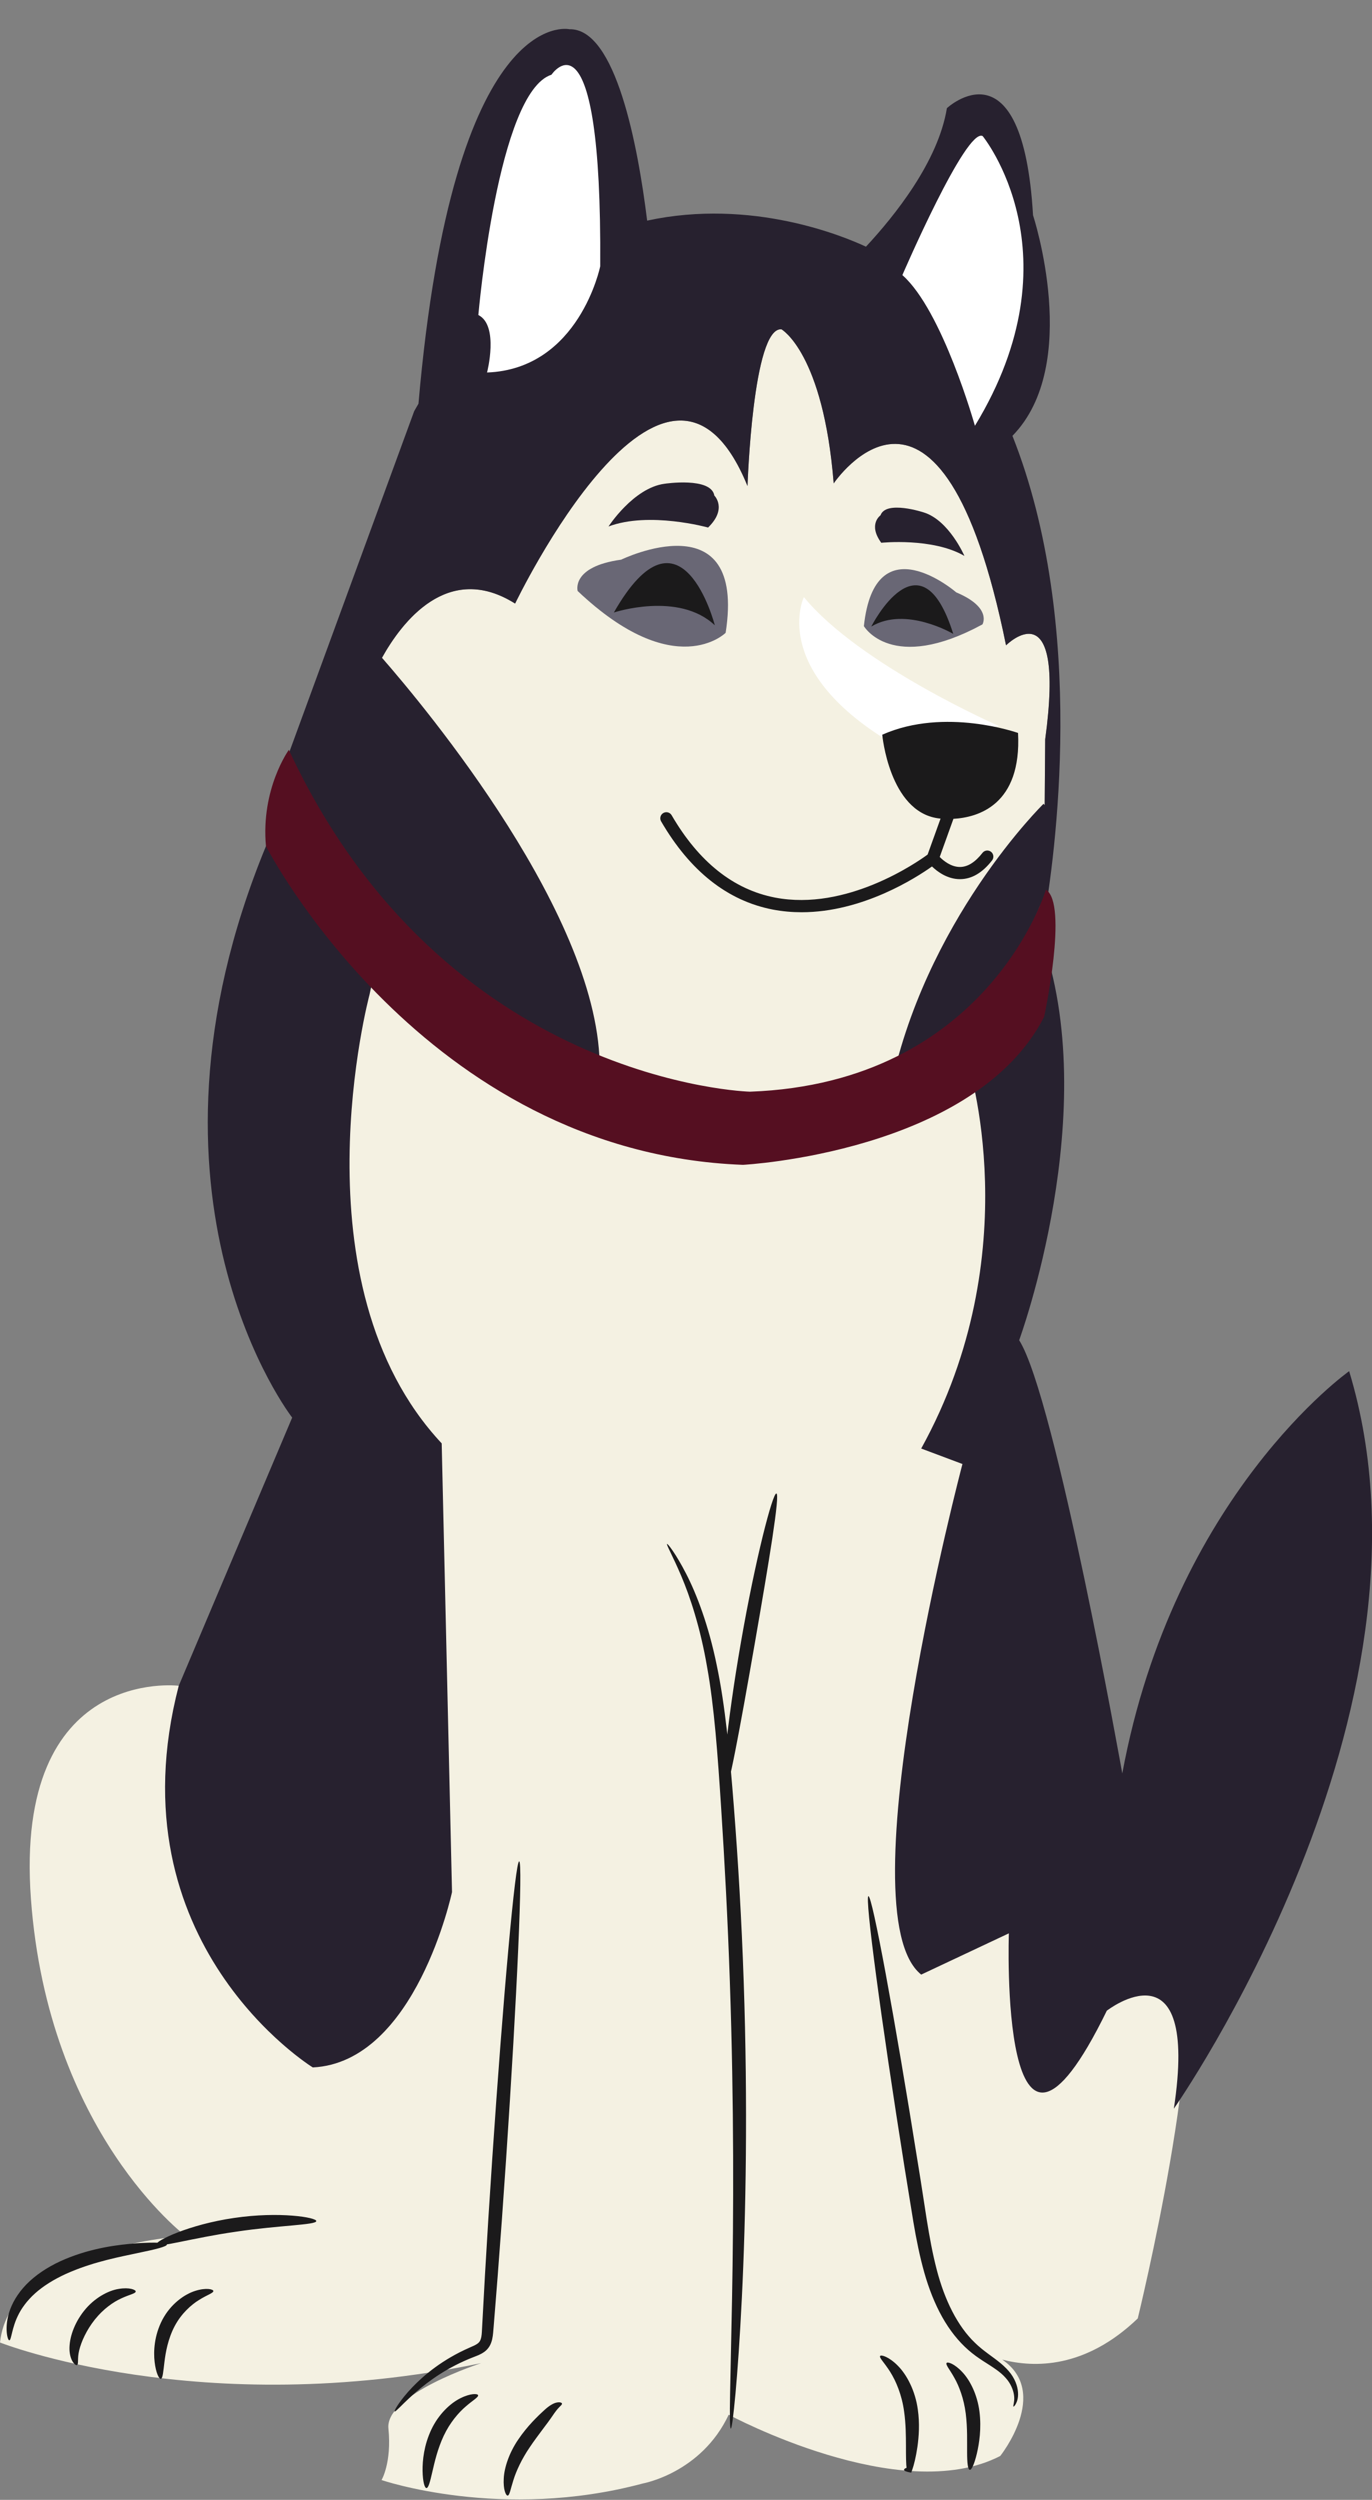 <?xml version="1.0" encoding="UTF-8"?><svg xmlns="http://www.w3.org/2000/svg" xmlns:xlink="http://www.w3.org/1999/xlink" height="484.7" preserveAspectRatio="xMidYMid meet" version="1.0" viewBox="0.0 -5.6 266.1 484.7" width="266.1" zoomAndPan="magnify"><rect x="0.0" y="-5.6" width="266.1" height="484.7" fill="#808080" stroke="none"/><defs><clipPath id="a"><path d="M 0 58 L 231 58 L 231 479.02 L 0 479.02 Z M 0 58"/></clipPath><clipPath id="b"><path d="M 32 0 L 266.109 0 L 266.109 404 L 32 404 Z M 32 0"/></clipPath></defs><g><g clip-path="url(#a)" id="change1_1"><path d="M 220.668 443.926 C 210.492 453.691 200.574 453.52 194.387 451.906 C 203.789 458.34 194 470.59 194 470.59 C 174.668 480.59 141.332 462.59 141.332 462.59 C 136 473.926 124.668 475.926 124.668 475.926 C 97.332 483.258 74 475.258 74 475.258 C 74 475.258 76 471.926 75.332 465.258 C 74.668 458.59 93.332 452.59 93.332 452.59 C 38.668 463.926 0 448.59 0 448.59 C 2 429.926 36 427.926 36 427.926 C 36 427.926 9.332 407.926 6 362.59 C 2.668 317.258 34.668 321.258 34.668 321.258 L 51.332 337.258 L 77.332 275.258 C 51.75 223.09 67.305 187.91 76.578 173.688 C 70.105 166.035 65.285 158.52 61.945 152.578 L 72.051 126.113 C 72.051 126.113 82.18 100.285 99.906 111.426 C 99.906 111.426 129.281 50.145 144.98 88.637 C 144.98 88.637 145.992 57.742 151.566 58.25 C 151.566 58.25 159.668 62.809 161.695 88.129 C 161.695 88.129 182.461 57.234 195.121 119.527 C 195.121 119.527 206.77 107.883 202.715 137.762 C 202.715 139.137 202.566 156.992 202.43 172.996 C 202.098 174.887 201.879 175.918 201.879 175.918 C 200.484 185.324 196.133 192.172 190.234 197.137 C 193.066 198.879 194.668 199.926 194.668 199.926 C 194.668 199.926 194 240.59 193.336 243.258 C 192.668 245.926 189.336 270.59 189.336 270.59 C 189.336 270.59 193.336 288.59 192.668 291.258 C 192 293.926 199.336 329.258 199.336 329.258 L 228.668 373.926 C 234.668 386.59 220.668 443.926 220.668 443.926" fill="#f4f1e2"/></g><g clip-path="url(#b)" id="change2_1"><path d="M 170.922 99.641 C 170.922 99.641 180.887 98.598 187.051 102.191 C 187.051 102.191 184.07 95.273 179.156 93.754 C 179.156 93.754 171.816 91.332 170.777 94.312 C 170.777 94.312 168.289 96.043 170.922 99.641 Z M 138.551 90.496 C 137.93 86.82 128.891 88.195 128.891 88.195 C 122.859 89 118.02 96.484 118.02 96.484 C 125.914 93.504 137.336 96.684 137.336 96.684 C 141.117 93.008 138.551 90.496 138.551 90.496 Z M 202.617 150.504 C 202.547 150.414 202.473 150.328 202.395 150.25 C 202.395 150.25 179.098 173.039 172.516 206.465 C 172.516 206.465 174.645 202.586 178.164 197.191 C 193.051 188.438 199.676 175.035 201.75 169.961 C 201.965 169.805 202.18 169.648 202.395 169.492 C 202.395 169.492 202.422 169.387 202.465 169.191 C 202.449 170.465 202.441 171.734 202.43 172.996 C 204.504 161.18 211.008 115.805 196.363 78.906 C 209.879 65.109 200.359 36.137 200.359 36.137 C 198.336 1.699 183.648 15.375 183.648 15.375 C 181.984 25.688 173.547 36.219 167.953 42.23 C 163.613 40.203 145.809 32.793 125.516 37.176 C 123.719 22.688 119.449 -0.168 110.426 0.066 C 110.426 0.066 87.906 -5.102 81.164 72.672 C 80.887 73.148 80.605 73.633 80.332 74.121 L 56.023 140.469 C 56.023 140.469 57.785 145.074 61.586 151.93 C 56.371 154.098 51.582 158.465 51.582 158.465 C 23.5 226.668 56.668 269.258 56.668 269.258 L 34.668 321.258 C 21.668 371.258 60.668 395.258 60.668 395.258 C 80.668 394.258 87.668 361.258 87.668 361.258 L 85.668 274.258 C 56.668 243.258 71.668 187.258 71.668 187.258 C 72.965 181.367 73.797 176.383 74.254 172.152 C 96.242 201.621 116.301 201.906 116.301 201.906 C 116.742 172.578 82.488 131.555 74.086 121.938 C 77.867 115.137 86.816 103.195 99.906 111.426 C 99.906 111.426 129.281 50.145 144.98 88.637 C 144.98 88.637 145.992 57.742 151.566 58.25 C 151.566 58.25 159.668 62.809 161.695 88.129 C 161.695 88.129 182.461 57.234 195.121 119.527 C 195.121 119.527 206.77 107.883 202.715 137.762 C 202.715 138.473 202.676 143.555 202.617 150.504 Z M 227.668 403.258 C 232.668 370.258 214.668 384.258 214.668 384.258 C 193.668 427.258 195.668 369.258 195.668 369.258 L 178.668 377.258 C 163.668 365.258 186.668 278.258 186.668 278.258 L 178.668 275.258 C 199.668 237.258 187.668 200.258 187.668 200.258 L 201.879 175.918 C 214.094 209.578 197.668 254.258 197.668 254.258 C 204.668 265.258 217.668 338.258 217.668 338.258 C 227.668 284.258 261.668 260.258 261.668 260.258 C 281.668 326.258 227.668 403.258 227.668 403.258" fill="#27212f"/></g><g id="change3_1"><path d="M 202.512 191.555 C 189.008 217.891 144.098 220.254 144.098 220.254 C 81.973 217.891 51.582 158.465 51.582 158.465 C 50.57 147.32 56.023 139.789 56.023 139.789 C 86.121 204.52 145.449 206.07 145.449 206.07 C 191.707 204.383 202.852 166.906 202.852 166.906 C 207.238 169.605 202.512 191.555 202.512 191.555" fill="#550f21"/></g><g id="change4_1"><path d="M 140.738 117.098 C 140.738 117.098 130.949 126.891 112.039 108.992 C 112.039 108.992 110.691 104.266 120.48 102.914 C 120.48 102.914 144.793 91.098 140.738 117.098" fill="#696775"/></g><g id="change4_2"><path d="M 167.551 115.801 C 167.551 115.801 172.902 125.043 190.547 115.465 C 190.547 115.465 192.492 112.211 185.465 109.258 C 185.465 109.258 169.695 95.621 167.551 115.801" fill="#696775"/></g><g id="change5_1"><path d="M 106.957 8.887 C 96.492 12.262 92.777 55.48 92.777 55.48 C 96.828 57.508 94.465 66.625 94.465 66.625 C 112.359 65.949 116.414 46.027 116.414 46.027 C 116.75 -5.633 106.957 8.887 106.957 8.887 Z M 190.586 20.781 C 187.359 19.102 175.016 47.738 175.016 47.738 C 182.816 54.617 189.086 76.957 189.086 76.957 C 209.352 43.68 190.586 20.781 190.586 20.781 Z M 172.465 138.203 C 149.164 124.023 155.918 110.18 155.918 110.18 C 166.723 123.348 193.734 135.164 193.734 135.164 L 172.465 138.203" fill="#fff"/></g><g id="change6_1"><path d="M 31.891 452.387 C 32.125 450.477 32.582 447.883 33.871 445.426 C 35.156 442.992 37.082 441.266 38.645 440.316 C 40.211 439.336 41.414 439 41.379 438.602 C 41.371 438.27 39.984 437.902 37.855 438.586 C 35.758 439.238 33.094 441.137 31.496 444.172 C 29.914 447.195 29.742 450.305 29.992 452.387 C 30.246 454.496 30.844 455.688 31.191 455.629 C 31.574 455.57 31.656 454.301 31.891 452.387 Z M 15.367 450.074 C 15.758 448.465 16.762 446.184 18.395 444.141 C 20.035 442.082 21.996 440.715 23.57 440.016 C 25.137 439.285 26.305 439.105 26.32 438.699 C 26.352 438.375 25.105 437.836 23.023 438.199 C 20.961 438.52 18.258 439.977 16.293 442.465 C 14.324 444.949 13.434 447.758 13.473 449.906 C 13.496 450.984 13.797 451.859 14.137 452.367 C 14.477 452.883 14.805 453.047 14.957 452.957 C 15.289 452.754 14.957 451.691 15.367 450.074 Z M 26.504 429.352 C 22.934 429.621 17.871 430.23 12.633 432.426 C 10.027 433.516 7.656 434.961 5.797 436.664 C 3.934 438.367 2.641 440.348 1.977 442.156 C 1.305 443.969 1.223 445.535 1.305 446.578 C 1.395 447.629 1.637 448.176 1.812 448.164 C 2.004 448.156 2.121 447.598 2.348 446.656 C 2.578 445.719 2.934 444.383 3.711 442.926 C 4.488 441.473 5.715 439.922 7.422 438.531 C 9.129 437.141 11.27 435.91 13.68 434.898 C 18.512 432.867 23.305 431.973 26.766 431.234 C 30.238 430.52 32.41 429.973 32.363 429.594 C 32.32 429.238 30.098 429.113 26.504 429.352 Z M 45.805 427.102 C 54.277 425.836 61.293 425.824 61.344 425.047 C 61.426 424.352 54.23 423.133 45.418 424.441 C 36.598 425.711 30.051 428.938 30.332 429.582 C 30.602 430.312 37.328 428.312 45.805 427.102 Z M 189.457 470.148 C 189.922 468.156 190.375 465.27 189.969 462.004 C 189.562 458.723 188.145 455.906 186.633 454.32 C 185.125 452.699 183.773 452.277 183.59 452.562 C 183.352 452.883 184.195 453.805 185.102 455.445 C 186.027 457.07 186.945 459.504 187.305 462.348 C 187.664 465.207 187.551 467.922 187.57 469.93 C 187.574 471.938 187.715 473.227 188.09 473.277 C 188.449 473.324 188.973 472.148 189.457 470.148 Z M 176.414 473.766 L 176.727 473.824 L 176.922 473.285 C 177.258 472.355 177.648 470.805 177.938 468.797 C 178.219 466.793 178.395 464.301 178.012 461.602 C 177.527 457.938 175.859 454.816 174.133 453.09 C 172.391 451.324 170.859 450.914 170.703 451.207 C 170.48 451.543 171.523 452.484 172.645 454.273 C 173.777 456.055 174.922 458.766 175.355 461.98 C 175.695 464.375 175.699 466.688 175.711 468.641 C 175.707 470.594 175.719 472.188 175.855 473.168 L 176.363 472.691 C 175.691 472.887 175.328 473.086 175.336 473.277 C 175.344 473.469 175.723 473.633 176.414 473.766 Z M 169.938 377.543 C 171.203 387.062 173.137 400.184 175.438 414.648 C 176.023 418.266 176.598 421.797 177.148 425.211 C 177.723 428.633 178.395 431.949 179.277 435.07 C 180.164 438.184 181.309 441.098 182.742 443.652 C 184.172 446.211 185.914 448.391 187.805 450.043 C 189.711 451.727 191.703 452.75 193.172 453.816 C 194.684 454.863 195.668 456.016 196.18 457.164 C 196.695 458.297 196.77 459.289 196.684 459.941 C 196.609 460.605 196.469 460.957 196.562 461.008 C 196.629 461.051 196.938 460.781 197.211 460.07 C 197.492 459.367 197.602 458.172 197.156 456.785 C 196.934 456.098 196.574 455.367 196.055 454.648 C 195.52 453.934 194.855 453.27 194.094 452.629 C 192.562 451.348 190.719 450.246 189.094 448.648 C 185.758 445.469 183.211 440.418 181.664 434.41 C 180.098 428.41 179.301 421.457 178.09 414.227 C 175.789 399.762 173.559 386.688 171.812 377.246 C 170.066 367.805 168.801 361.992 168.434 362.051 C 168.066 362.109 168.668 368.027 169.938 377.543 Z M 146.355 313.246 C 149.145 297.188 151.32 284.133 150.582 283.977 C 149.867 283.824 146.508 296.668 143.711 312.785 C 140.895 328.902 139.715 342.129 140.438 342.227 C 141.184 342.328 143.551 329.309 146.355 313.246 Z M 132.133 299.977 C 133.832 303.98 135.836 309.973 137.148 317.652 C 138.531 325.312 139.199 334.602 139.867 344.949 C 140.539 355.293 141.148 366.672 141.555 378.625 C 142.383 402.531 142.273 424.195 141.984 439.875 C 141.824 447.715 141.695 454.062 141.605 458.449 C 141.516 462.84 141.555 465.273 141.738 465.281 C 141.926 465.293 142.238 462.883 142.648 458.504 C 143.043 454.129 143.496 447.785 143.883 439.938 C 144.66 424.242 145.066 402.512 144.238 378.531 C 143.832 366.543 143.148 355.133 142.34 344.773 C 141.531 334.43 140.66 325.051 139.016 317.293 C 137.438 309.523 135.105 303.473 133.078 299.535 C 131.051 295.594 129.5 293.676 129.383 293.754 C 129.188 293.875 130.43 295.969 132.133 299.977 Z M 79.902 458.887 C 82.039 456.953 85.332 454.297 90 452.191 C 90.582 451.926 91.184 451.676 91.809 451.434 C 92.418 451.184 93.168 450.957 93.934 450.406 C 94.309 450.137 94.684 449.75 94.941 449.309 C 95.199 448.867 95.355 448.406 95.457 447.969 C 95.652 447.078 95.668 446.32 95.742 445.562 C 95.984 442.488 96.25 439.199 96.523 435.742 C 97.059 428.828 97.605 421.223 98.145 413.234 C 99.219 397.262 100.043 382.789 100.504 372.305 C 100.965 361.82 101.066 355.324 100.695 355.301 C 100.324 355.277 99.555 361.727 98.609 372.18 C 97.66 382.629 96.539 397.082 95.465 413.055 C 94.926 421.039 94.453 428.652 94.055 435.574 C 93.867 439.039 93.688 442.328 93.52 445.41 C 93.473 446.184 93.461 446.949 93.352 447.52 C 93.227 448.117 93.062 448.453 92.684 448.754 C 92.297 449.066 91.699 449.312 91.051 449.594 C 90.406 449.879 89.781 450.172 89.18 450.477 C 84.363 452.93 81.125 455.934 79.156 458.152 C 77.188 460.395 76.414 461.859 76.543 461.957 C 76.711 462.082 77.762 460.84 79.902 458.887 Z M 99.57 475.281 C 100.117 473.527 101.152 471.238 102.754 468.887 C 104.34 466.535 106.055 464.453 107.148 462.828 C 107.676 462.043 108.086 461.516 108.43 461.172 C 108.766 460.824 109.027 460.629 109 460.441 C 108.98 460.266 108.617 460.098 107.961 460.234 C 107.312 460.363 106.488 460.875 105.73 461.562 C 104.262 462.887 102.285 464.789 100.52 467.391 C 98.746 469.984 97.805 472.844 97.703 474.945 C 97.574 477.07 98.117 478.312 98.461 478.27 C 98.852 478.234 99.008 477.031 99.57 475.281 Z M 83.848 473.688 C 84.285 471.785 84.871 469.199 86.07 466.656 C 87.262 464.125 88.938 462.18 90.344 460.984 C 91.738 459.77 92.836 459.191 92.723 458.809 C 92.648 458.48 91.25 458.41 89.293 459.398 C 87.352 460.355 85.047 462.504 83.641 465.504 C 82.238 468.492 81.926 471.445 81.957 473.492 C 81.996 475.559 82.348 476.805 82.711 476.812 C 83.09 476.82 83.414 475.59 83.848 473.688 Z M 184.883 117.309 C 178.516 96.965 168.984 115.887 168.984 115.887 C 175.684 111.855 184.883 117.309 184.883 117.309 Z M 138.641 115.637 C 138.641 115.637 132.113 90.258 119.059 113.16 C 119.059 113.16 131.605 108.996 138.641 115.637 Z M 184.918 153.164 L 182.258 160.559 C 182.949 161.258 184.441 162.512 186.203 162.5 C 187.688 162.492 189.148 161.57 190.551 159.766 C 190.949 159.25 191.691 159.156 192.207 159.555 C 192.723 159.953 192.816 160.695 192.418 161.215 C 190.547 163.633 188.453 164.859 186.191 164.863 C 186.191 164.863 186.188 164.863 186.184 164.863 C 183.73 164.863 181.781 163.387 180.758 162.402 C 177.723 164.562 167.332 171.277 155.469 171.277 C 153.633 171.277 151.762 171.117 149.879 170.754 C 141.125 169.066 133.84 163.316 128.223 153.656 C 127.895 153.09 128.086 152.367 128.648 152.039 C 129.215 151.711 129.938 151.902 130.266 152.469 C 135.523 161.508 142.266 166.879 150.312 168.43 C 164.191 171.113 177.855 161.602 179.91 160.094 L 182.422 153.121 C 182.098 153.09 181.918 153.062 181.918 153.062 C 172.461 151.711 171.113 136.855 171.113 136.855 C 183.266 131.453 197.449 136.516 197.449 136.516 C 198.184 150.512 189.637 152.902 184.918 153.164" fill="#1b1a1b"/></g></g></svg>